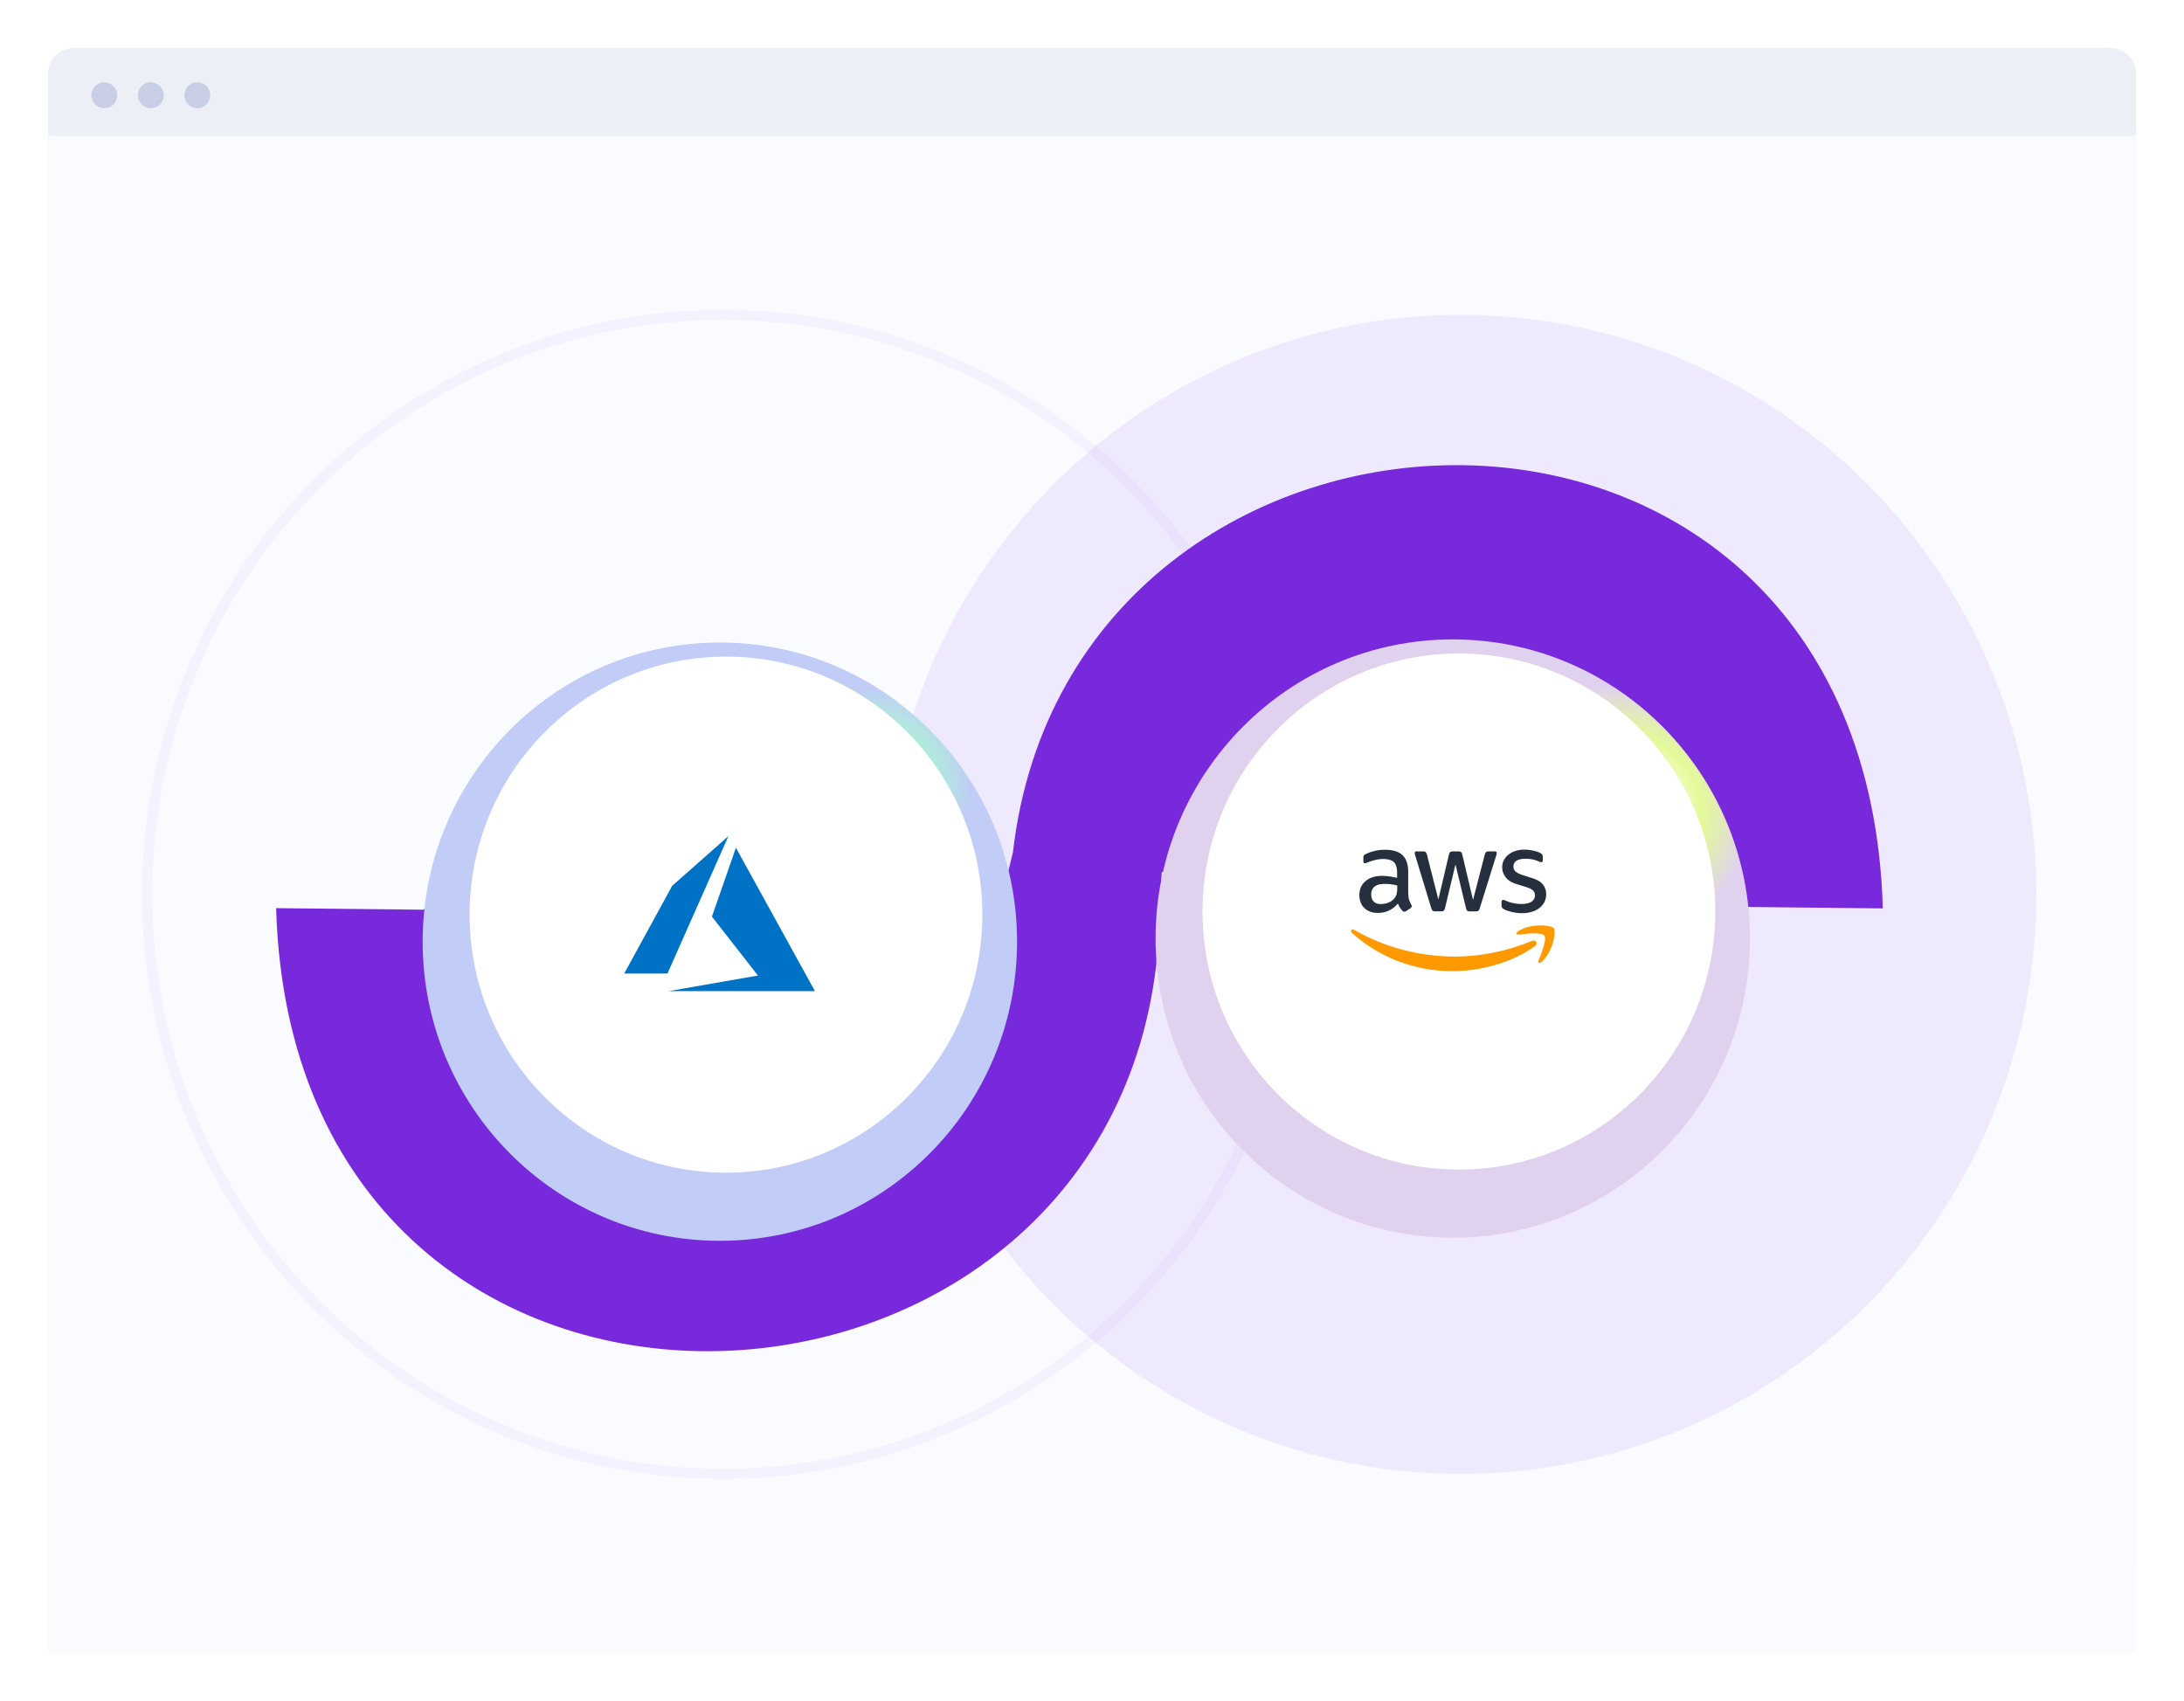 <svg width="4284" height="3336" fill="none" xmlns="http://www.w3.org/2000/svg"><g filter="url(#a)"><path d="M94 145.021C94 116.843 116.696 94 144.693 94H4139.31c27.99 0 50.69 22.843 50.69 51.021V3069.55H94V145.021Z" fill="#EDEFF7"/><path fill="#FAFBFF" d="M94 266.451h4096v2975.55H94z"/><ellipse cx="204.511" cy="186.858" rx="25.346" ry="25.511" fill="#C8CEE3"/><ellipse cx="295.759" cy="186.858" rx="25.346" ry="25.511" fill="#C8CEE3"/><ellipse cx="387.007" cy="186.858" rx="25.346" ry="25.511" fill="#C8CEE3"/><ellipse cx="1418.1" cy="1754.23" rx="1129.44" ry="1136.75" stroke="#C7A1F7" stroke-opacity=".1" stroke-width="20"/><ellipse cx="2864.88" cy="1754.23" rx="1129.44" ry="1136.75" fill="#C7A1F7" fill-opacity=".2"/><path d="m541.619 1781.27 289.458 3.06 1.52-2.55h37.513l1085.85 15.3 30.92-125.04c114.72-999.907 1672.76-1062.177 1706.33 109.74l-278.94-2.99-1135.4-68.44-10.64 180.61c-116.09 999.5-1692.647 1061.75-1726.611-109.69Z" fill="#7829DB"/><g filter="url(#b)"><ellipse cx="1412.02" cy="1793" rx="582.97" ry="586.742" fill="url(#c)"/></g><g filter="url(#d)"><ellipse cx="1412.02" cy="1793" rx="502.875" ry="506.129" fill="#fff"/></g><path d="m1428.86 1639.96-110.31 97.42-94.09 172.08h84.85l119.55-269.5Zm14.67 22.79-47.07 135.14 90.25 115.51-175.11 30.64h286.97l-155.04-281.29Z" fill="#0072C6"/><g filter="url(#e)"><ellipse cx="2849.68" cy="1786.88" rx="582.97" ry="586.742" fill="url(#f)"/></g><g filter="url(#g)"><ellipse cx="2849.68" cy="1786.88" rx="502.875" ry="506.129" fill="#fff"/></g><path d="M2762.52 1753.07c-.11 3.98.39 7.96 1.46 11.8a71.41 71.41 0 0 0 4.25 9.55c.59.91.91 1.97.93 3.05 0 1.32-.8 2.65-2.52 3.98l-8.37 5.56a6.335 6.335 0 0 1-3.46 1.2 6.146 6.146 0 0 1-3.98-1.86c-1.79-1.92-3.4-4-4.79-6.23-1.33-2.25-2.66-4.77-4.12-7.82-10.36 12.19-23.38 18.29-39.06 18.29-11.16 0-20.06-3.18-26.57-9.55-6.51-6.36-9.83-14.84-9.83-25.45 0-11.27 3.99-20.42 12.09-27.31 8.11-6.9 18.87-10.34 32.55-10.34 4.71.03 9.42.39 14.08 1.06 4.92.66 9.97 1.72 15.28 2.91v-9.67c0-10.08-2.12-17.11-6.24-21.22-4.26-4.11-11.43-6.1-21.66-6.1-4.83 0-9.65.58-14.35 1.73-4.88 1.16-9.68 2.66-14.35 4.5-1.51.68-3.06 1.25-4.65 1.73-.68.22-1.4.36-2.12.4-1.86 0-2.79-1.33-2.79-4.11v-6.5c0-2.12.26-3.71.93-4.64 1-1.21 2.28-2.16 3.72-2.79a76.583 76.583 0 0 1 16.74-5.96 80.916 80.916 0 0 1 20.72-2.52c15.82 0 27.37 3.58 34.81 10.74 7.31 7.16 11.03 18.03 11.03 32.61v42.96h.27Zm-53.94 20.15c4.66-.05 9.28-.85 13.68-2.38a29.61 29.61 0 0 0 12.62-8.49c2.14-2.45 3.69-5.35 4.52-8.49a47.68 47.68 0 0 0 1.33-11.53v-5.57c-4.03-.98-8.11-1.73-12.22-2.25-4.15-.52-8.32-.79-12.49-.79-8.91 0-15.41 1.72-19.8 5.3-4.38 3.58-6.51 8.62-6.51 15.25 0 6.23 1.6 10.87 4.92 14.05 3.19 3.32 7.84 4.91 13.95 4.91v-.01Zm106.68 14.32c-2.39 0-3.98-.4-5.05-1.32-1.06-.8-1.99-2.66-2.79-5.17l-31.22-102.49a23.08 23.08 0 0 1-1.2-5.31c0-2.12 1.07-3.31 3.19-3.31h13.02c2.53 0 4.26.4 5.18 1.33 1.07.79 1.86 2.65 2.66 5.17l22.32 87.76 20.73-87.76c.66-2.65 1.46-4.38 2.52-5.17 1.07-.8 2.92-1.33 5.32-1.33h10.63c2.52 0 4.25.4 5.32 1.33 1.06.79 1.99 2.65 2.52 5.17l20.99 88.83 22.98-88.83c.8-2.65 1.73-4.38 2.66-5.17 1.06-.8 2.79-1.33 5.18-1.33h12.35c2.13 0 3.33 1.06 3.33 3.32-.04.71-.12 1.42-.27 2.12-.21 1.13-.52 2.24-.93 3.31l-32.02 102.49c-.8 2.65-1.73 4.37-2.79 5.17a8.57 8.57 0 0 1-5.05 1.33h-11.42c-2.53 0-4.26-.4-5.32-1.33-1.06-.93-1.99-2.65-2.52-5.3l-20.6-85.52-20.46 85.38c-.66 2.66-1.46 4.38-2.52 5.31-1.06.93-2.92 1.32-5.32 1.32h-11.42Zm170.72 3.58a87.55 87.55 0 0 1-20.46-2.39c-6.64-1.59-11.82-3.31-15.28-5.3-2.12-1.19-3.58-2.52-4.12-3.71a9.513 9.513 0 0 1-.79-3.72v-6.75c0-2.79 1.06-4.11 3.05-4.11.82 0 1.62.13 2.39.39.8.27 2 .8 3.33 1.33 4.69 2.06 9.59 3.61 14.61 4.64 5.2 1.05 10.5 1.59 15.81 1.59 8.37 0 14.88-1.46 19.4-4.37a14.45 14.45 0 0 0 5.16-5.37c1.21-2.21 1.81-4.71 1.75-7.23a12.869 12.869 0 0 0-3.59-9.28c-2.39-2.52-6.91-4.77-13.42-6.9l-19.26-5.96c-9.7-3.05-16.88-7.56-21.26-13.53a31.514 31.514 0 0 1-6.64-19.22 29.431 29.431 0 0 1 3.58-14.72c2.38-4.26 5.64-7.97 9.57-10.87 4.14-3.13 8.83-5.47 13.82-6.9a58.126 58.126 0 0 1 16.74-2.25c2.97-.02 5.94.16 8.9.54 3.05.39 5.84.92 8.63 1.45 2.66.67 5.18 1.33 7.58 2.13 1.93.59 3.8 1.39 5.58 2.38 1.56.79 2.92 1.92 3.98 3.32a7.135 7.135 0 0 1 1.2 4.37v6.23c0 2.79-1.07 4.25-3.06 4.25-1.06 0-2.79-.53-5.05-1.59-7.57-3.45-16.07-5.18-25.51-5.18-7.57 0-13.55 1.2-17.67 3.72-4.11 2.52-6.24 6.36-6.24 11.8-.04 1.76.3 3.51.99 5.13.68 1.62 1.7 3.08 3 4.28 2.65 2.52 7.57 5.04 14.61 7.29l18.87 5.97c9.56 3.05 16.47 7.29 20.59 12.72 4.05 5.34 6.2 11.87 6.11 18.57.07 5.32-1.11 10.59-3.45 15.37a35.735 35.735 0 0 1-9.7 11.67c-4.39 3.41-9.4 5.93-14.75 7.43a63.027 63.027 0 0 1-19 2.78Z" fill="#252F3E"/><path d="M3011.09 1855.55c-43.71 32.22-107.21 49.32-161.82 49.32-76.52.01-145.48-28.23-197.56-75.17-4.11-3.71-.39-8.75 4.52-5.83 56.33 32.61 125.82 52.37 197.69 52.37 48.5 0 101.77-10.08 150.79-30.76 7.31-3.32 13.56 4.77 6.38 10.08v-.01Z" fill="#F90"/><path d="M3029.29 1834.87c-5.58-7.16-36.93-3.44-51.15-1.72-4.25.53-4.91-3.18-1.06-5.97 24.98-17.5 66.03-12.46 70.81-6.62 4.79 5.96-1.33 46.93-24.71 66.55-3.59 3.05-7.04 1.46-5.45-2.52 5.32-13.12 17.14-42.69 11.56-49.72Z" fill="#F90"/></g><defs><filter id="a" x="0" y="0" width="4284" height="3336" filterUnits="userSpaceOnUse" color-interpolation-filters="sRGB"><feFlood flood-opacity="0" result="BackgroundImageFix"/><feColorMatrix in="SourceAlpha" values="0 0 0 0 0 0 0 0 0 0 0 0 0 0 0 0 0 0 127 0" result="hardAlpha"/><feOffset/><feGaussianBlur stdDeviation="47"/><feComposite in2="hardAlpha" operator="out"/><feColorMatrix values="0 0 0 0 0 0 0 0 0 0 0 0 0 0 0 0 0 0 0.15 0"/><feBlend in2="BackgroundImageFix" result="effect1_dropShadow_1622_7533"/><feBlend in="SourceGraphic" in2="effect1_dropShadow_1622_7533" result="shape"/></filter><filter id="b" x="765.049" y="1196.26" width="1293.94" height="1301.48" filterUnits="userSpaceOnUse" color-interpolation-filters="sRGB"><feFlood flood-opacity="0" result="BackgroundImageFix"/><feColorMatrix in="SourceAlpha" values="0 0 0 0 0 0 0 0 0 0 0 0 0 0 0 0 0 0 127 0" result="hardAlpha"/><feOffset dy="54"/><feGaussianBlur stdDeviation="32"/><feComposite in2="hardAlpha" operator="out"/><feColorMatrix values="0 0 0 0 0 0 0 0 0 0 0 0 0 0 0 0 0 0 0.25 0"/><feBlend in2="BackgroundImageFix" result="effect1_dropShadow_1622_7533"/><feBlend in="SourceGraphic" in2="effect1_dropShadow_1622_7533" result="shape"/></filter><filter id="d" x="893.145" y="1259.87" width="1061.75" height="1068.26" filterUnits="userSpaceOnUse" color-interpolation-filters="sRGB"><feFlood flood-opacity="0" result="BackgroundImageFix"/><feColorMatrix in="SourceAlpha" values="0 0 0 0 0 0 0 0 0 0 0 0 0 0 0 0 0 0 127 0" result="hardAlpha"/><feMorphology radius="2" operator="dilate" in="SourceAlpha" result="effect1_dropShadow_1622_7533"/><feOffset dx="12" dy="1"/><feGaussianBlur stdDeviation="13"/><feComposite in2="hardAlpha" operator="out"/><feColorMatrix values="0 0 0 0 0 0 0 0 0 0 0 0 0 0 0 0 0 0 0.06 0"/><feBlend in2="BackgroundImageFix" result="effect1_dropShadow_1622_7533"/><feBlend in="SourceGraphic" in2="effect1_dropShadow_1622_7533" result="shape"/></filter><filter id="e" x="2202.71" y="1190.14" width="1293.94" height="1301.48" filterUnits="userSpaceOnUse" color-interpolation-filters="sRGB"><feFlood flood-opacity="0" result="BackgroundImageFix"/><feColorMatrix in="SourceAlpha" values="0 0 0 0 0 0 0 0 0 0 0 0 0 0 0 0 0 0 127 0" result="hardAlpha"/><feOffset dy="54"/><feGaussianBlur stdDeviation="32"/><feComposite in2="hardAlpha" operator="out"/><feColorMatrix values="0 0 0 0 0 0 0 0 0 0 0 0 0 0 0 0 0 0 0.25 0"/><feBlend in2="BackgroundImageFix" result="effect1_dropShadow_1622_7533"/><feBlend in="SourceGraphic" in2="effect1_dropShadow_1622_7533" result="shape"/></filter><filter id="g" x="2330.8" y="1253.75" width="1061.75" height="1068.26" filterUnits="userSpaceOnUse" color-interpolation-filters="sRGB"><feFlood flood-opacity="0" result="BackgroundImageFix"/><feColorMatrix in="SourceAlpha" values="0 0 0 0 0 0 0 0 0 0 0 0 0 0 0 0 0 0 127 0" result="hardAlpha"/><feMorphology radius="2" operator="dilate" in="SourceAlpha" result="effect1_dropShadow_1622_7533"/><feOffset dx="12" dy="1"/><feGaussianBlur stdDeviation="13"/><feComposite in2="hardAlpha" operator="out"/><feColorMatrix values="0 0 0 0 0 0 0 0 0 0 0 0 0 0 0 0 0 0 0.06 0"/><feBlend in2="BackgroundImageFix" result="effect1_dropShadow_1622_7533"/><feBlend in="SourceGraphic" in2="effect1_dropShadow_1622_7533" result="shape"/></filter><radialGradient id="c" cx="0" cy="0" r="1" gradientUnits="userSpaceOnUse" gradientTransform="rotate(92.63 142.43 1557.695) scale(331.476 345.911)"><stop offset=".024" stop-color="#fff"/><stop offset=".255" stop-color="#fff"/><stop offset=".357" stop-color="#AEEFD9"/><stop offset=".586" stop-color="#C1CCF7"/></radialGradient><radialGradient id="f" cx="0" cy="0" r="1" gradientUnits="userSpaceOnUse" gradientTransform="matrix(-51.452 275.514 -287.63 -53.714 3178.93 1536.37)"><stop offset=".024" stop-color="#fff"/><stop offset=".259" stop-color="#fff"/><stop offset=".543" stop-color="#E4FA98"/><stop offset=".875" stop-color="#E0D2EF"/></radialGradient></defs></svg>